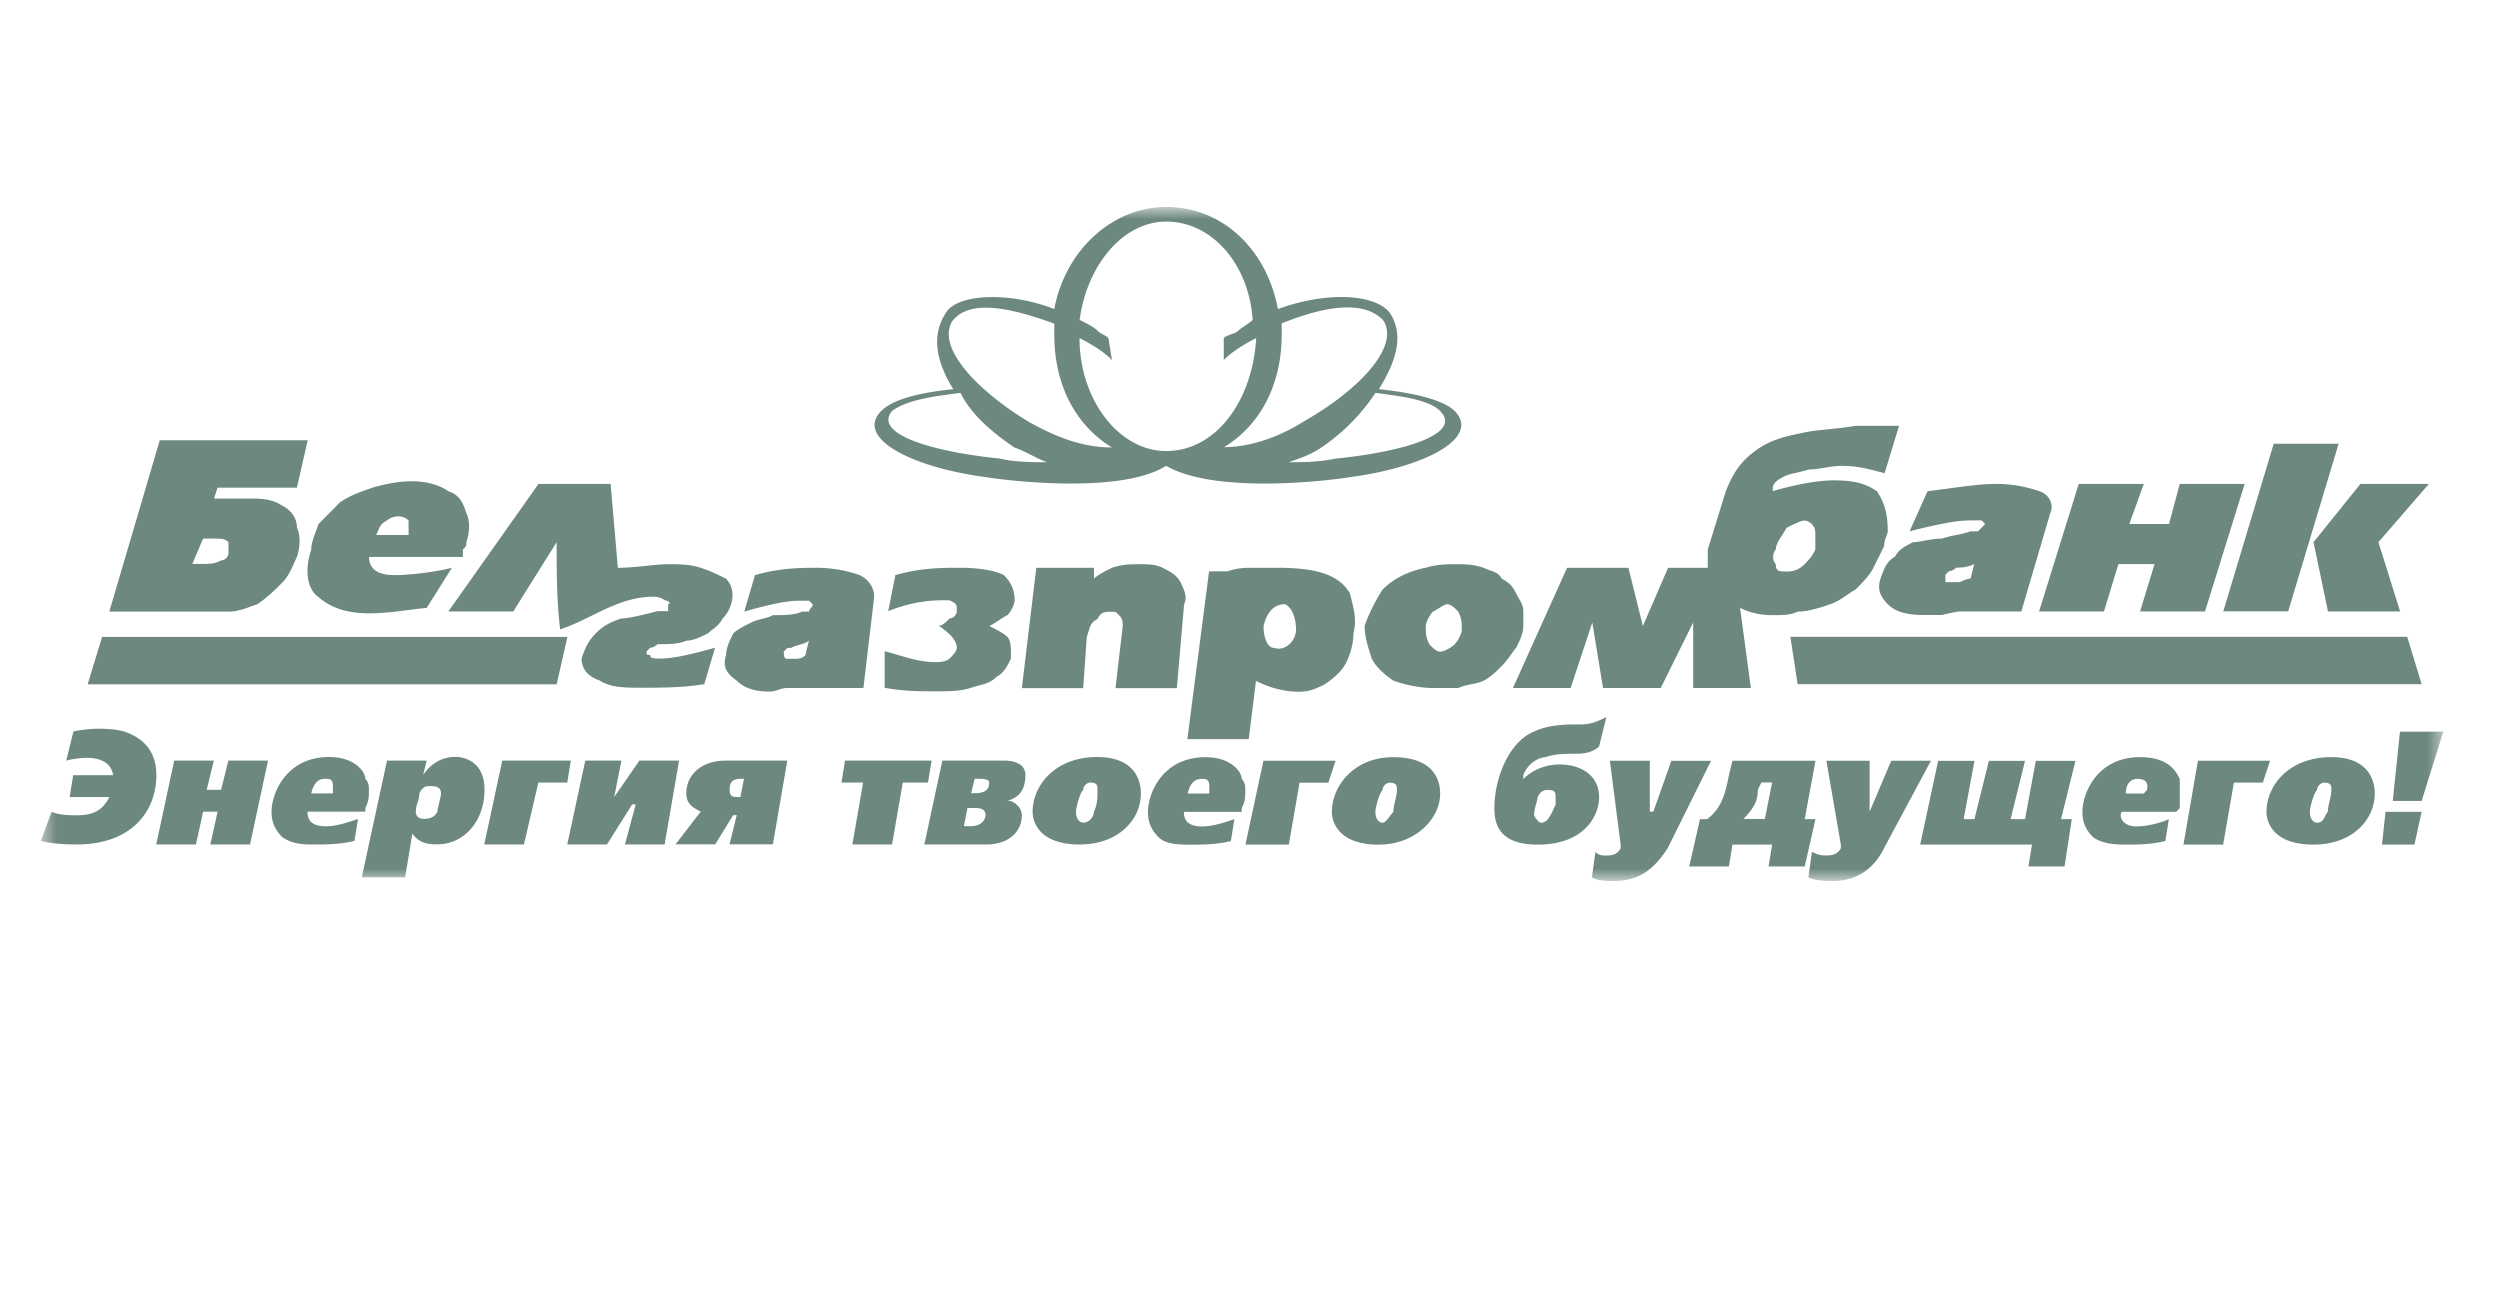 <svg xmlns="http://www.w3.org/2000/svg" width="154" height="80" fill="none" viewBox="0 0 154 80"><mask id="svgo-bank-4-mask0_4276_8115" width="149" height="43" x="2" y="12" maskUnits="userSpaceOnUse" style="mask-type:luminance"><path fill="#fff" d="M150.5 12.742H2.5v41.525h148z"/></mask><g mask="url(#svgo-bank-4-mask0_4276_8115)"><path fill="#6D8781" fill-rule="evenodd" d="m12.512 33.17-.664 1.57h.445c.664 0 .89 0 1.336-.221.218 0 .445-.22.445-.45v-.67c-.218-.22-.445-.22-.89-.22h-.664zm127.549-5.836h3.998l-3.108 10.324h-3.997zm-54.885-7.635c-1.335-1.35-3.997-.67-6.223.22v.67c0 3.14-1.335 5.608-3.553 6.957 1.336 0 3.108-.45 4.888-1.57 3.553-2.019 5.997-4.716 4.888-6.286zm63.107 19.528h-37.995l.445 2.918h38.44zM4.508 47.753 4.29 49.1h2.444c-.445.9-1.109 1.12-2 1.12-.444 0-1.108 0-1.553-.22l-.663 1.798c.89.22 1.78.22 2.225.22 3.334 0 4.888-2.018 4.888-4.266 0-1.35-.663-2.248-1.999-2.698-.89-.22-1.999-.22-3.107 0l-.445 1.798c.89-.22 2.67-.45 2.889.9zm6.223-.9L9.623 52.02h2.444l.445-2.02h.89l-.445 2.02h2.444l1.109-5.167h-2.444l-.446 1.799h-.89l.445-1.799zm11.775 3.14v-.221c.218-.45.218-.67.218-1.12 0-.22 0-.45-.218-.67 0-.45-.663-1.35-2.226-1.35-2.67 0-3.552 2.249-3.552 3.369 0 .67.218 1.12.663 1.569.664.45 1.336.45 2 .45s1.553 0 2.443-.22l.219-1.35c-.664.22-1.336.45-2 .45-1.108 0-1.108-.67-1.108-.9h3.553zm-3.334-1.12c.218-.9.663-.9.89-.9.218 0 .445 0 .445.45v.45zm7.114-2.02H23.84l-1.553 7.186h2.67l.446-2.698c.445.67 1.108.67 1.553.67 1.554 0 2.89-1.349 2.89-3.368 0-1.798-1.336-2.019-1.781-2.019-.89 0-1.554.45-1.999 1.12l.219-.9zm.218 1.57c.218 0 .663 0 .663.45 0 .22-.218.899-.218 1.12-.218.449-.663.449-.89.449 0 0-.445 0-.445-.45s.218-.67.218-1.12c.218-.45.445-.45.663-.45zm8.44-.22.219-1.35h-4.225L29.83 52.02h2.444l.89-3.818zm4.443-1.35L37.834 49.1l.445-2.248h-2.226l-1.109 5.167h2.444l1.554-2.469h.218l-.663 2.469h2.444l.89-5.167zm9.113 0h-3.78c-1.553 0-2.444.9-2.444 2.02 0 .67.445.899.89 1.12l-1.553 2.018h2.444l1.108-1.798h.219l-.445 1.798h2.67l.89-5.166zm-2.671 1.12-.218 1.12h-.219c-.218 0-.445 0-.445-.45 0-.22 0-.67.664-.67zm6.223-1.12-.218 1.35h1.335l-.663 3.817h2.444l.663-3.818h1.554l.218-1.349zm5.997 0L56.94 52.02h3.78c1.553 0 2.225-.9 2.225-1.799 0-.45-.445-.899-.89-.899.89-.22 1.109-.9 1.109-1.57 0-.899-1.109-.899-1.336-.899zm1.999 1.12h.218c.218 0 .664 0 .664.22 0 .221 0 .67-.89.67h-.219l.218-.898zm-.445 1.799h.445c.218 0 .663 0 .663.45 0 .22-.218.67-.89.67h-.445l.218-1.12zm8.003-3.14c-2.67 0-3.997 1.8-3.997 3.369 0 .67.445 2.019 2.889 2.019s3.78-1.57 3.78-3.14c0-1.119-.664-2.247-2.672-2.247m-.445 1.57c.445 0 .445.22.445.45 0 .45 0 .9-.218 1.349 0 .22-.218.67-.663.67-.219 0-.445-.22-.445-.67 0-.22.218-1.12.445-1.35 0-.22.218-.449.445-.449zm9.331 1.799v-.22c.218-.45.218-.671.218-1.12 0-.221 0-.45-.218-.67 0-.45-.663-1.35-2.226-1.35-2.67 0-3.552 2.248-3.552 3.368 0 .67.218 1.12.663 1.57s1.336.45 2 .45 1.553 0 2.443-.221l.219-1.35c-.664.221-1.336.45-2 .45-1.108 0-1.108-.67-1.108-.899h3.553zm-3.334-1.12c.218-.9.663-.9.89-.9.218 0 .445 0 .445.45v.45zm8.667-.67.445-1.35h-4.442l-1.11 5.167h2.672l.663-3.817h1.78zm3.998-1.57c-2.444 0-3.78 1.799-3.78 3.368 0 .67.446 2.02 2.89 2.02 2.225 0 3.78-1.57 3.78-3.14 0-1.12-.664-2.248-2.89-2.248m-.218 1.57c.445 0 .445.22.445.45 0 .449-.219.898-.219 1.348-.218.22-.445.67-.663.67s-.445-.22-.445-.67c0-.22.218-1.12.445-1.349 0-.22.218-.45.445-.45zm13.337-4.038c-.446.22-.89.45-1.554.45-1.109 0-2.226 0-3.334.67-1.336.899-2 2.918-2 4.487 0 .9.219 2.248 2.671 2.248 2.89 0 3.78-1.798 3.78-2.918 0-1.349-1.109-2.02-2.444-2.02-.664 0-1.554.221-2.226.9v-.22c.219-.67.89-1.12 1.336-1.12.663-.22 1.108-.22 1.998-.22.664 0 1.109-.221 1.336-.45l.445-1.799zm-3.998 6.506c-.219 0-.445-.45-.445-.45 0-.449.218-.899.218-1.12.218-.449.445-.449.663-.449.446 0 .446.22.446.45v.45c-.219.45-.445 1.12-.89 1.12zm4.224-3.817.664 5.166v.22c-.219.45-.664.45-.89.45-.219 0-.446 0-.664-.22l-.218 1.57c.445.22.89.22 1.335.22 1.554 0 2.444-.67 3.334-2.02l2.671-5.386h-2.444L101.847 50h-.218v-3.14h-2.461m12.665 0h-5.114l-.219.9c-.218 1.119-.445 2.018-1.335 2.697h-.445l-.664 2.918h2.444l.219-1.349h2.444l-.219 1.349h2.226l.663-2.918h-.663l.663-3.589zm-3.107 3.588h-1.336c.664-.67.891-1.12.891-1.798l.218-.45h.664l-.446 2.248zm3.779-3.588.89 5.166v.22c-.218.45-.663.45-.89.45-.218 0-.445 0-.89-.22l-.218 1.57c.445.22 1.108.22 1.553.22 1.335 0 2.445-.67 3.108-2.02l2.889-5.386h-2.444L115.168 50v-3.14h-2.671zm6.887 0-1.109 5.166h6.887l-.218 1.349h2.225l.445-2.918h-.663l.89-3.589h-2.443l-.664 3.589h-.89l.89-3.589h-2.226l-.89 3.589h-.664l.664-3.589H119.4zM134.056 50l.218-.22v-1.79c-.218-.45-.664-1.35-2.444-1.35-2.67 0-3.552 2.248-3.552 3.368 0 .67.218 1.12.664 1.57.663.45 1.553.45 1.998.45.663 0 1.554 0 2.444-.221l.218-1.35c-.445.221-1.335.45-1.999.45-.89 0-1.108-.67-.89-.899h3.334zm-3.107-1.12c0-.9.663-.9.663-.9.218 0 .663 0 .663.45 0 .22 0 .22-.218.45zm8.44-.67.445-1.35h-4.442l-.891 5.167h2.444l.664-3.817zm4.225-1.57c-2.672 0-3.998 1.799-3.998 3.368 0 .67.445 2.02 2.889 2.02s3.779-1.57 3.779-3.14c0-1.12-.663-2.248-2.662-2.248zm-.445 1.57c.445 0 .445.22.445.45 0 .449-.218.898-.218 1.348-.219.22-.219.67-.665.67-.218 0-.445-.22-.445-.67 0-.22.219-1.12.445-1.349 0-.22.219-.45.446-.45zm4.669-3.14-.445 4.268h1.78l1.336-4.267zm-.89 4.938-.219 2.02h1.999l.445-2.02zm-1.554-20.198h4.225l-3.108 3.588 1.335 4.267h-4.442l-.891-4.267 2.89-3.588zm-17.335 0h3.998l-.89 2.468h2.443l.664-2.468h3.998l-2.444 7.855h-3.998l.89-2.918h-2.225l-.89 2.918h-3.998l2.444-7.855zm-18.888.45c1.554-.45 2.889-.67 3.779-.67 1.335 0 2 .22 2.672.67.445.67.663 1.348.663 2.468 0 .22-.218.45-.218.9-.219.449-.445.898-.665 1.348-.218.45-.663.9-1.108 1.349-.445.22-.89.67-1.554.899-.663.22-1.335.45-1.998.45-.445.22-.89.22-1.555.22-.89 0-1.553-.22-1.998-.45l.663 4.938H104.3v-4.038l-1.999 4.038h-3.553l-.663-4.038-1.335 4.038h-3.553l3.334-7.406h3.779l.891 3.588 1.553-3.588h2.444v-1.12l1.109-3.588c.445-1.12.89-1.799 1.781-2.469s1.78-.9 2.889-1.12c.89-.22 1.999-.22 3.334-.45h2.67l-.89 2.919c-.89-.22-1.553-.45-2.67-.45-.664 0-1.335.221-1.999.221-.664.22-1.109.22-1.554.45-.445.22-.664.45-.664.67v.22zm11.556 7.405c-.218 0-1.108.22-1.108.22h-1.109c-1.108 0-1.78-.22-2.225-.67s-.663-.899-.445-1.569.445-1.12.89-1.349c.218-.45.663-.67 1.108-.899.445 0 1.109-.22 1.781-.22.663-.221 1.108-.221 1.78-.45h.445c.219-.22.219-.22.445-.45l-.218-.22h-.664c-.89 0-1.998.22-3.778.67l1.108-2.469c1.78-.22 3.107-.45 4.225-.45 1.108 0 1.998.221 2.67.45.664.22.89.9.664 1.35l-1.781 6.056zm.663-2.019.22-.9c-.445.221-.891.221-1.11.221-.218.221-.445.221-.445.221l-.218.22v.45h.89s.445-.22.663-.22zm-86.882 3.139c-.219-1.799-.219-3.589-.219-5.387l-2.67 4.267H27.62l5.551-7.855h4.443l.445 5.166c1.109 0 2.226-.22 3.108-.22.663 0 1.335 0 1.999.22.663.22 1.108.45 1.553.67.664.67.446 1.799-.218 2.469-.218.45-.663.67-.89.899-.445.22-.89.45-1.336.45-.445.22-1.108.22-1.78.22-.218.22-.445.22-.445.22l-.219.221c0 .22 0 .22.219.22 0 .221.218.221.663.221.664 0 1.78-.22 3.334-.67l-.663 2.248c-1.335.22-2.67.22-3.78.22-1.108 0-1.998 0-2.67-.449-.664-.22-1.109-.67-1.109-1.349.219-.67.445-1.12.89-1.57.446-.449.89-.67 1.554-.898.445 0 1.336-.22 2.226-.45h.663v-.45c.219 0 0-.22-.218-.22 0 0-.218-.22-.663-.22-2.226 0-3.78 1.348-5.779 2.018zm-28.22.45h28.665l-.664 2.918H5.4zm6.887-8.526h2c.89 0 1.553 0 2.225.45.445.22.89.67.89 1.348.218.45.218 1.12 0 1.799-.218.45-.445 1.12-.89 1.57s-.89.898-1.554 1.348c-.663.22-1.108.45-1.78.45H6.734L9.84 27.122h9.113l-.664 2.918h-4.888l-.218.67zm14.664 4.267-1.553 2.469c-2.226.22-4.889.899-6.669-.67-.663-.45-.89-1.57-.445-2.919 0-.45.218-.9.445-1.57l1.335-1.348c.664-.45 1.336-.67 2-.9 1.553-.449 3.334-.67 4.669.221.663.22.89.67 1.109 1.35.218.449.218 1.119 0 1.798 0 .22 0 .22-.219.45v.449h-5.778c0 .67.445 1.12 1.554 1.12s2.67-.221 3.552-.45m-4.67-2.02h2v-.89c-.446-.45-1.11-.22-1.336 0-.445.22-.445.45-.663.9zm26.221 9.426h-.89c-.445 0-.664.22-1.109.22-.89 0-1.554-.22-1.999-.67-.663-.45-.89-.9-.663-1.57 0-.449.218-.898.445-1.348.218-.22.663-.45 1.108-.67s.89-.22 1.336-.45c.663 0 1.335 0 1.78-.22h.445c0-.221.219-.221.219-.45l-.218-.22h-.664c-.663 0-1.78.22-3.334.67l.663-2.248c1.554-.45 2.89-.45 3.78-.45 1.108 0 1.999.22 2.67.45.445.22.89.67.89 1.348l-.663 5.608zm5.778-6.957c1.554-.45 2.89-.45 3.998-.45 1.335 0 2.226.221 2.67.45.446.45.664.9.664 1.57 0 .22-.218.67-.445.9-.445.22-.663.449-1.109.67.446.22.89.449 1.109.67.218.22.218.67.218 1.12v.22c-.218.45-.445.899-.89 1.12-.445.45-.89.45-1.554.67-.663.22-1.335.22-2.225.22s-2 0-3.108-.22v-2.248c.89.22 2 .67 3.108.67.218 0 .663 0 .89-.22.218-.221.445-.45.445-.67 0-.45-.445-.9-1.108-1.35.218 0 .445-.22.663-.45.218 0 .445-.22.445-.449 0-.45 0-.45-.445-.67h-.445c-1.109 0-2.226.22-3.334.67l.445-2.248zm24.003 1.799c.445.22.664.9.664 1.57s-.664 1.348-1.336 1.12c-.445 0-.663-.671-.663-1.35q.327-1.348 1.335-1.348zm-15.336-2.248h3.553v.67c.218-.22.664-.45 1.109-.67.663-.22 1.108-.22 1.78-.22.445 0 .89 0 1.335.22.446.22.89.45 1.11.9.218.449.444.898.218 1.348l-.445 5.166h-3.78l.445-3.817c0-.22 0-.45-.218-.67-.219-.22-.219-.22-.445-.22-.445 0-.664 0-.89.449-.446.22-.446.45-.664 1.12l-.218 3.138h-3.78l.89-7.406zm24.44 2.698c-.218.22-.445.67-.445.899 0 .45 0 .67.219 1.12.218.22.445.45.663.45s.663-.221.89-.45c.219-.221.445-.67.445-.9 0-.45 0-.67-.218-1.12-.218-.22-.445-.449-.663-.449s-.445.22-.89.45m-.445-2.698c.664-.22 1.335-.22 1.78-.22.664 0 1.11 0 1.781.22.445.22.89.22 1.109.67.445.22.663.45.89.9.218.449.445.67.445 1.12v.898c0 .45-.218.9-.445 1.35-.218.22-.445.67-.89 1.119-.219.22-.664.67-1.109.9-.445.22-1.108.22-1.553.449h-1.554c-.89 0-1.78-.22-2.444-.45q-.996-.675-1.336-1.349c-.218-.67-.445-1.349-.445-2.019.219-.67.664-1.57 1.109-2.248q.995-1.005 2.67-1.349zm-13.337.22h1.109c.663-.22 1.108-.22 1.554-.22h1.553c2.444 0 3.78.45 4.443 1.57.219.899.445 1.569.219 2.468 0 .67-.219 1.349-.445 1.798q-.328.675-1.336 1.35c-.445.22-.89.449-1.554.449-.89 0-1.78-.22-2.67-.67l-.445 3.588h-3.78l1.335-10.324zm-24.885 5.167.219-.9c-.219.221-.664.221-1.109.45H48.5l-.219.22c0 .221 0 .45.219.45h.445c.218 0 .445 0 .663-.22m60.445-7.856c-.218.45-.663.9-.663 1.35-.219.22-.219.67 0 .898 0 .45.218.45.663.45.218 0 .663 0 1.108-.45.219-.22.445-.45.664-.899v-.9c0-.22 0-.449-.219-.67 0 0-.218-.22-.445-.22-.218 0-.663.22-1.108.45zM58.721 19.716c1.108-1.35 3.78-.67 6.223.22v.67c0 3.14 1.335 5.608 3.553 6.957-1.554 0-3.108-.45-5.115-1.57-3.334-2.019-5.778-4.716-4.67-6.286zm30 5.607c-.664-.67-2.226-.9-3.998-1.12a12 12 0 0 1-3.335 3.368c-.663.45-1.335.67-1.998.9.89 0 1.78 0 2.889-.221 4.443-.45 7.777-1.57 6.442-2.919zm-30-1.349c-2.226.22-3.78.67-4.443 1.349-1.554 1.57 1.554 3.368 6.223 4.038 2.89.45 8.886.9 11.33-.67 2.67 1.57 8.667 1.12 11.556.67 4.67-.67 7.777-2.469 6.224-4.038-.664-.67-2.444-1.12-4.67-1.349 1.109-1.798 1.554-3.368.664-4.716-.89-1.12-3.78-1.35-6.887-.221-.664-3.588-3.334-6.286-6.887-6.286-3.334 0-6.223 2.698-6.887 6.286-2.889-1.12-5.996-.9-6.668.22-.89 1.35-.664 2.919.445 4.717m-3.78 1.349c.89-.67 2.444-.9 4.225-1.12.663 1.35 1.999 2.469 3.334 3.368.664.22 1.336.67 1.999.9-.89 0-1.999 0-2.89-.221-4.442-.45-7.776-1.57-6.668-2.919zm16.89-11.673c2.889 0 5.115 2.698 5.333 6.057-.218.22-.663.45-.89.67-.219.22-.664.22-.89.45v1.349c.445-.45 1.108-.9 1.998-1.349-.218 3.817-2.444 6.956-5.551 6.956-2.89 0-5.333-3.139-5.333-6.956q1.333.675 1.999 1.349l-.219-1.349c-.218-.22-.445-.22-.663-.45-.218-.22-.664-.45-1.109-.67.445-3.368 2.671-6.057 5.333-6.057z" clip-rule="evenodd"/></g></svg>